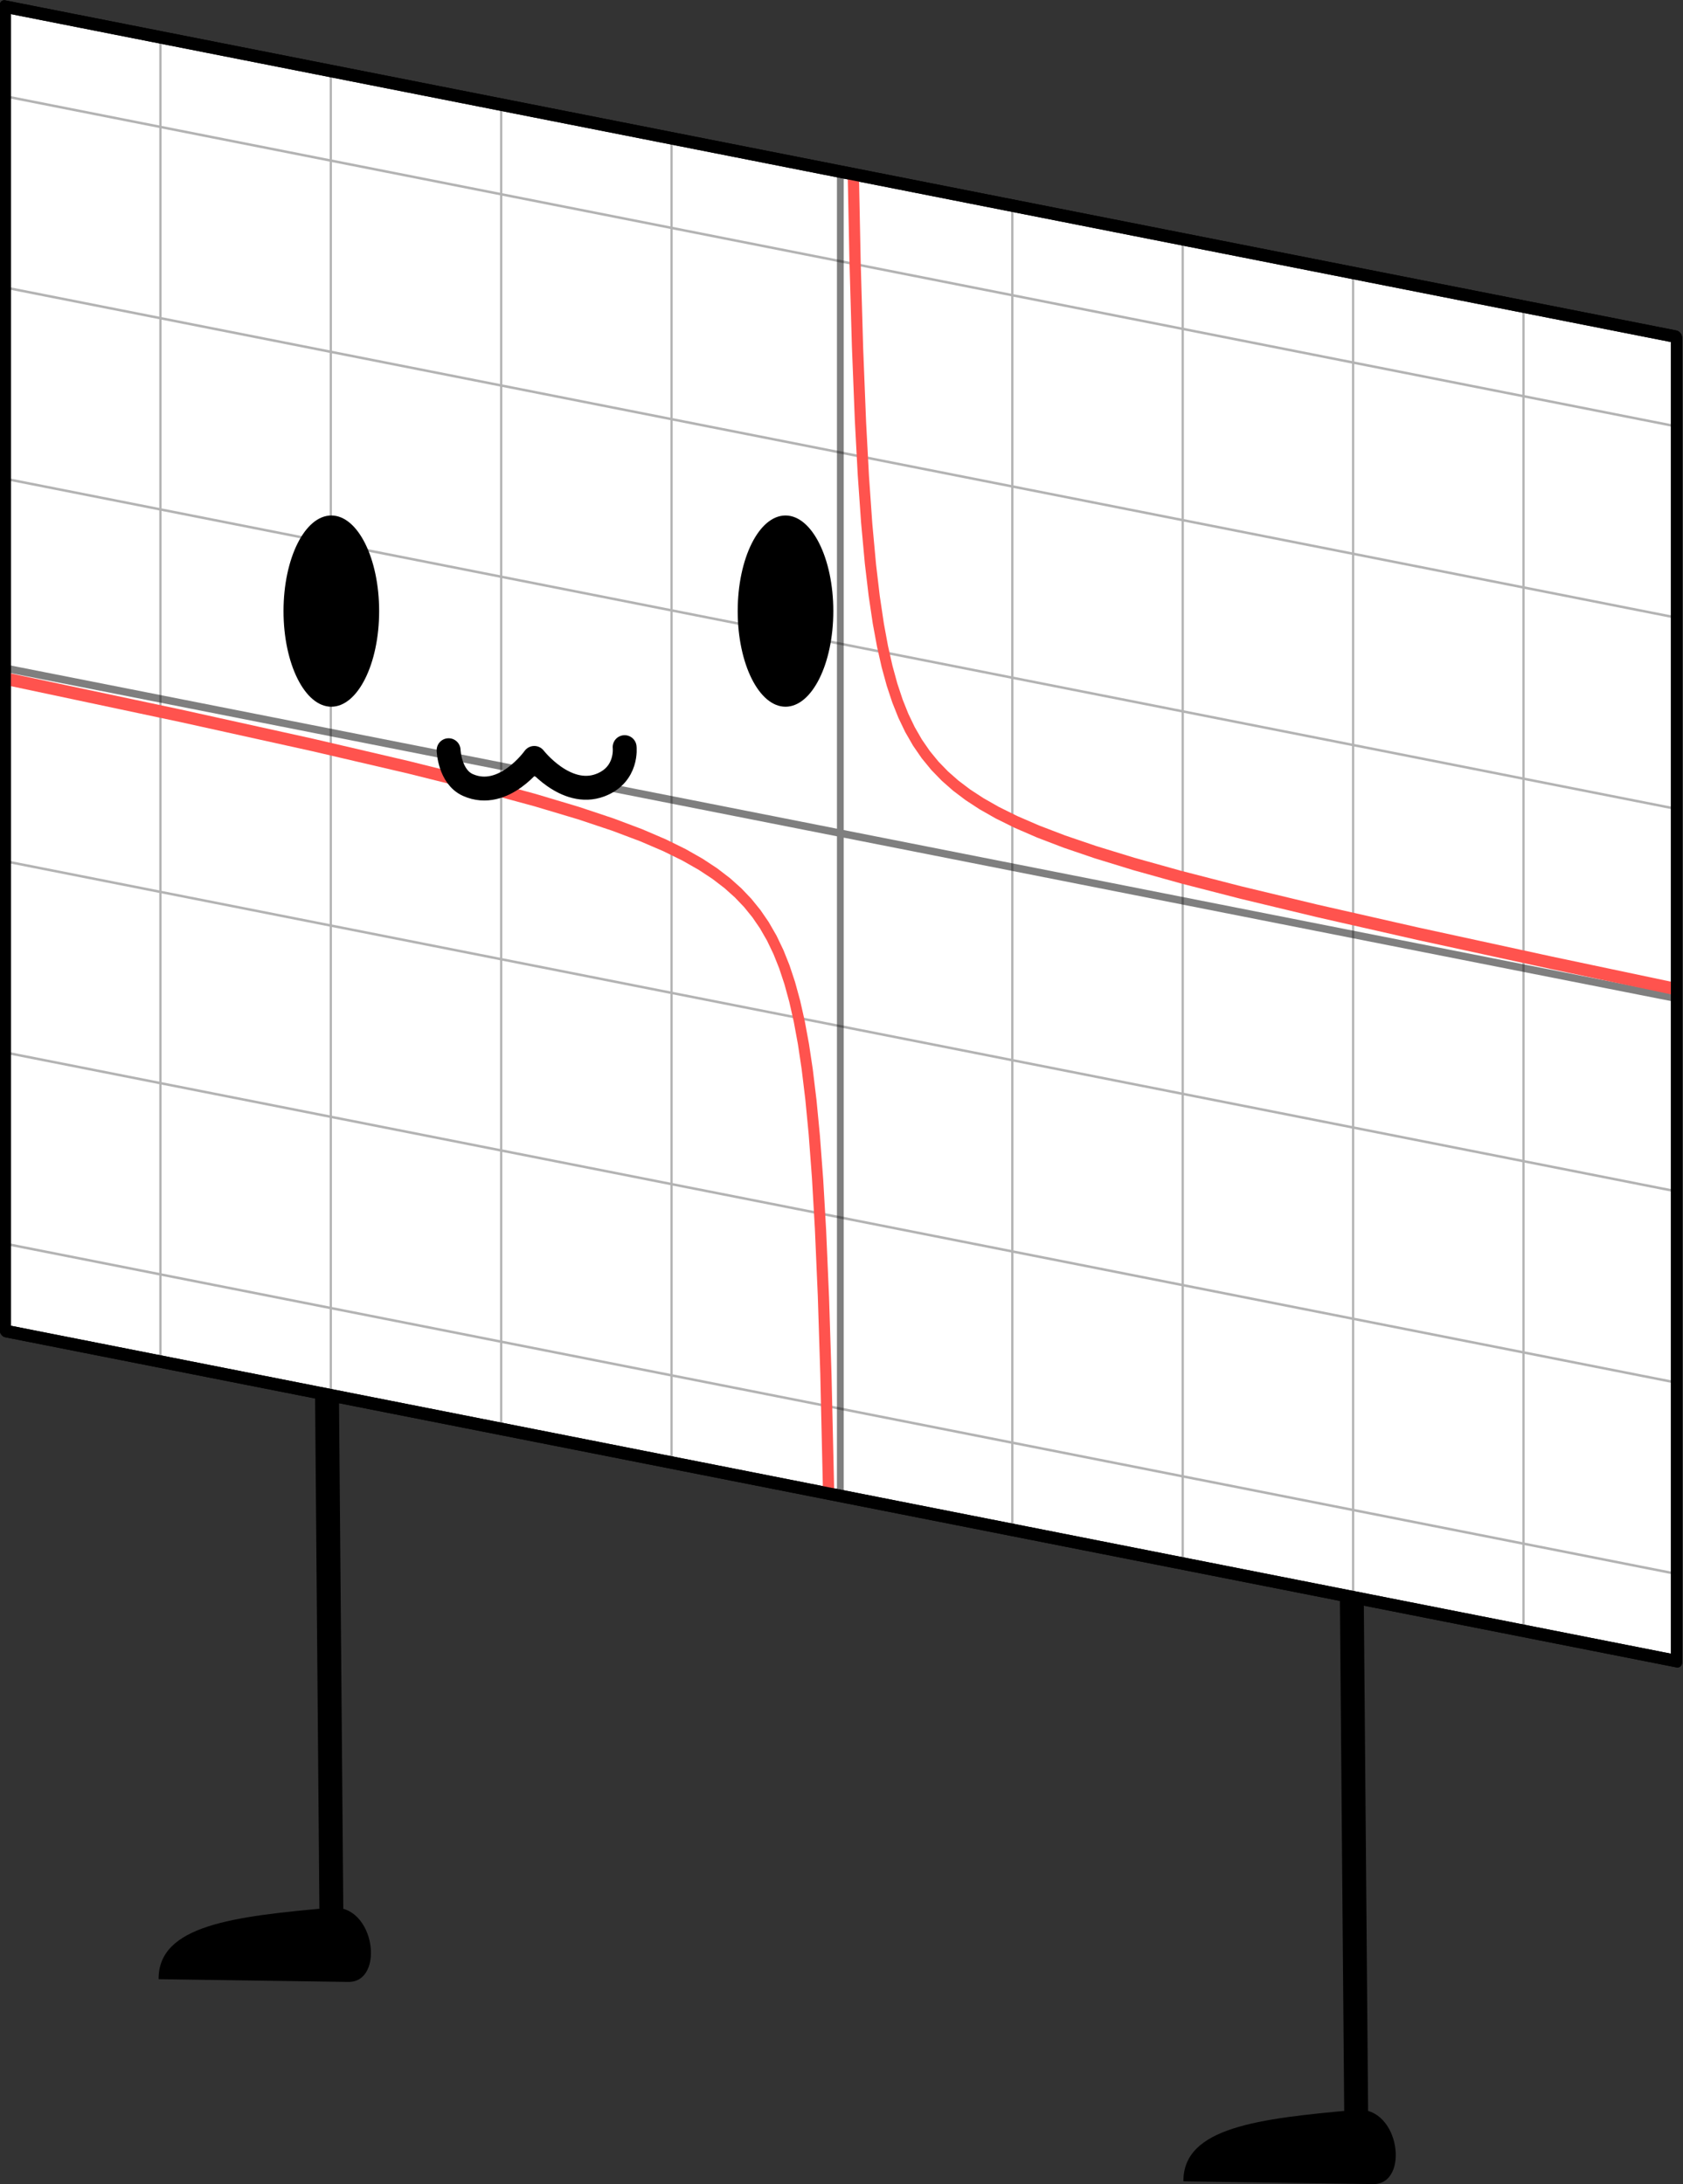 <?xml version="1.0" encoding="UTF-8" standalone="no"?>
<!-- Created with Inkscape (http://www.inkscape.org/) -->

<svg
   width="704.073"
   height="913.641"
   viewBox="0 0 186.286 241.734"
   version="1.1"
   id="svg1"
   sodipodi:docname="graph.svg"
   xml:space="preserve"
   inkscape:version="1.3.2 (091e20e, 2023-11-25, custom)"
   inkscape:export-filename="graph.png"
   inkscape:export-xdpi="96"
   inkscape:export-ydpi="96"
   xmlns:inkscape="http://www.inkscape.org/namespaces/inkscape"
   xmlns:sodipodi="http://sodipodi.sourceforge.net/DTD/sodipodi-0.dtd"
   xmlns="http://www.w3.org/2000/svg"
   xmlns:svg="http://www.w3.org/2000/svg"><rect x="0" y="0" width="186.286" height="241.734" fill="#333333" stroke="none"/><sodipodi:namedview
     id="namedview1"
     pagecolor="#ffffff"
     bordercolor="#666666"
     borderopacity="1.0"
     inkscape:showpageshadow="2"
     inkscape:pageopacity="0.0"
     inkscape:pagecheckerboard="0"
     inkscape:deskcolor="#d1d1d1"
     inkscape:document-units="px"
     inkscape:zoom="0.30286458"
     inkscape:cx="-127.11952"
     inkscape:cy="107.30869"
     inkscape:window-width="1920"
     inkscape:window-height="1027"
     inkscape:window-x="-8"
     inkscape:window-y="-8"
     inkscape:window-maximized="1"
     inkscape:current-layer="layer1" /><defs
     id="defs1"><clipPath
       clipPathUnits="userSpaceOnUse"
       id="clipPath8"><rect
         style="font-variation-settings:normal;opacity:1;fill:#ffffff;fill-opacity:1;fill-rule:evenodd;stroke:#000000;stroke-width:1.323;stroke-linecap:butt;stroke-linejoin:round;stroke-miterlimit:4;stroke-dasharray:none;stroke-dashoffset:0;stroke-opacity:1;stop-color:#000000;stop-opacity:1"
         id="rect9"
         width="207.61"
         height="146.571"
         x="145.114"
         y="-203.062"
         transform="scale(1,-1)" /></clipPath></defs><g
     inkscape:label="Layer 1"
     inkscape:groupmode="layer"
     id="layer1"
     transform="translate(-149.499,-6.12)"><path
       style="font-variation-settings:normal;opacity:1;fill:none;fill-opacity:1;stroke:#000000;stroke-width:2.646;stroke-linecap:round;stroke-linejoin:round;stroke-miterlimit:4;stroke-dasharray:none;stroke-dashoffset:0;stroke-opacity:1;stop-color:#000000;stop-opacity:1"
       d="m 185.694,160.419 0.479,56.843"
       id="path12"
       sodipodi:nodetypes="cc" /><path
       style="font-variation-settings:normal;opacity:1;fill:none;fill-opacity:1;stroke:#000000;stroke-width:2.646;stroke-linecap:round;stroke-linejoin:round;stroke-miterlimit:4;stroke-dasharray:none;stroke-dashoffset:0;stroke-opacity:1;stop-color:#000000;stop-opacity:1"
       d="m 299.127,182.795 0.479,56.843"
       id="path15"
       sodipodi:nodetypes="cc" /><g
       id="g11"
       transform="matrix(0.891,0.176,0,1,16.259,-89.165)"
       style="stroke-width:1.059"><rect
         style="font-variation-settings:normal;opacity:1;fill:#ffffff;fill-opacity:1;fill-rule:evenodd;stroke:#000000;stroke-width:1.401;stroke-linecap:butt;stroke-linejoin:round;stroke-miterlimit:4;stroke-dasharray:none;stroke-dashoffset:0;stroke-opacity:1;stop-color:#000000;stop-opacity:1"
         id="rect7"
         width="207.61"
         height="146.571"
         x="150.195"
         y="-216.16"
         transform="scale(1,-1)" /><g
         id="g3"
         transform="translate(5.081,13.099)"
         clip-path="url(#clipPath8)"
         style="stroke-width:1.059"><path
           class="dcg-svg-major-gridline"
           d="M 164.385,23.943 V 235.61 M 185.552,23.943 V 235.61 M 206.718,23.943 V 235.61 M 227.885,23.943 V 235.61 M 270.218,23.943 V 235.61 M 291.385,23.943 V 235.61 M 312.552,23.943 V 235.61 M 333.718,23.943 V 235.61 M 143.086,193.409 H 354.753 M 143.086,172.242 H 354.753 M 143.086,151.075 H 354.753 M 143.086,108.742 H 354.753 M 143.086,87.575 H 354.753 M 143.086,66.409 h 211.667"
           stroke-opacity="0.318"
           id="path2"
           style="fill:none;stroke:#000000;stroke-width:0.28;stroke-miterlimit:10;stroke-opacity:0.3;paint-order:fill stroke markers"
           sodipodi:nodetypes="cccccccccccccccccccccccccccc" /><path
           fill="none"
           stroke="#000000"
           class="dcg-svg-axis-line"
           paint-order="fill stroke markers"
           d="M 248.853,23.943 V 235.61 M 143.086,129.71 h 211.667"
           stroke-opacity="0.9"
           stroke-miterlimit="10"
           stroke-width="0.42"
           id="path3"
           style="stroke:#000000;stroke-width:0.841;stroke-dasharray:none;stroke-opacity:0.5" /><path
           fill="none"
           stroke="#c74440"
           class="dcg-svg-curve"
           paint-order="fill stroke markers"
           d="m 143.086,130.835 v 0 l 23.771,0.307 16.485,0.343 11.886,0.378 8.888,0.414 6.821,0.449 5.374,0.486 4.289,0.52 3.514,0.56 2.894,0.596 2.429,0.637 2.067,0.683 1.757,0.722 1.55,0.786 1.344,0.836 1.189,0.901 1.085,1.001 0.982,1.103 0.93,1.277 0.827,1.393 0.724,1.487 0.672,1.685 0.62,1.905 0.569,2.148 0.517,2.408 0.465,2.676 0.465,3.345 0.414,3.763 0.414,4.838 0.362,5.529 0.362,7.372 0.31,8.601 0.31,12.041 0.258,14.45 0.246,20.59 m 2.106,-214.577 v 0 l 0.129,13.051 0.259,16.828 0.31,13.66 0.31,9.562 0.362,8.07 0.362,5.978 0.413,5.179 0.465,4.432 0.465,3.434 0.517,3.01 0.517,2.408 0.569,2.148 0.62,1.905 0.672,1.685 0.723,1.487 0.827,1.393 0.93,1.277 1.034,1.155 1.137,1.035 1.24,0.92 1.344,0.817 1.499,0.747 1.706,0.694 1.963,0.648 2.326,0.616 2.739,0.575 3.256,0.537 3.876,0.495 4.754,0.463 5.891,0.429 7.39,0.394 9.508,0.362 12.454,0.329 16.692,0.296 17.518,0.21"
           stroke-linecap="round"
           stroke-linejoin="round"
           stroke-miterlimit="10"
           stroke-width="0.701"
           stroke-opacity="0.9"
           id="path45"
           style="stroke:#ff534e;stroke-width:1.401;stroke-dasharray:none;stroke-opacity:1" /></g><rect
         style="font-variation-settings:normal;opacity:1;fill:none;fill-opacity:1;fill-rule:evenodd;stroke:#000000;stroke-width:1.401;stroke-linecap:butt;stroke-linejoin:round;stroke-miterlimit:4;stroke-dasharray:none;stroke-dashoffset:0;stroke-opacity:1;stop-color:#000000;stop-opacity:1"
         id="rect10"
         width="207.61"
         height="146.571"
         x="150.195"
         y="-216.16"
         transform="scale(1,-1)" /></g><g
       id="g10"
       transform="translate(-26.886,24.549)"><ellipse
         style="font-variation-settings:normal;opacity:1;vector-effect:none;fill:#000000;fill-opacity:1;fill-rule:evenodd;stroke-width:0.053;stroke-linecap:butt;stroke-linejoin:miter;stroke-miterlimit:4;stroke-dasharray:none;stroke-dashoffset:0;stroke-opacity:1;paint-order:markers fill stroke;stop-color:#000000;stop-opacity:1"
         id="path10"
         cx="263.33"
         cy="49.208"
         rx="5.292"
         ry="10.583" /><ellipse
         style="font-variation-settings:normal;opacity:1;vector-effect:none;fill:#000000;fill-opacity:1;fill-rule:evenodd;stroke-width:0.053;stroke-linecap:butt;stroke-linejoin:miter;stroke-miterlimit:4;stroke-dasharray:none;stroke-dashoffset:0;stroke-opacity:1;paint-order:markers fill stroke;stop-color:#000000;stop-opacity:1"
         id="ellipse10"
         cx="213.059"
         cy="49.208"
         rx="5.292"
         ry="10.583" /></g><path
       style="font-variation-settings:normal;opacity:1;fill:none;fill-opacity:1;stroke:#000000;stroke-width:2.646;stroke-linecap:round;stroke-linejoin:round;stroke-miterlimit:4;stroke-dasharray:none;stroke-dashoffset:0;stroke-opacity:1;stop-color:#000000;stop-opacity:1"
       d="m 218.637,88.814 c 0,0 0.372,3.042 -2.693,4.205 -3.844,1.458 -7.307,-3.012 -7.307,-3.012 0,0 -3.373,4.763 -7.343,2.998 -2.042,-0.907 -2.14,-3.852 -2.14,-3.852"
       id="path11"
       sodipodi:nodetypes="cscsc" /><path
       style="font-variation-settings:normal;opacity:1;vector-effect:none;fill:#000000;fill-opacity:1;stroke:none;stroke-width:5.292;stroke-linecap:butt;stroke-linejoin:round;stroke-miterlimit:4;stroke-dasharray:none;stroke-dashoffset:0;stroke-opacity:1;stop-color:#000000;stop-opacity:1"
       d="m 186.173,217.262 c -10.823,0.962 -19.162,1.934 -19.119,7.914 l 20.994,0.302 c 4.081,0.059 2.997,-8.649 -1.875,-8.216 z"
       id="path14"
       sodipodi:nodetypes="scss" /><path
       style="font-variation-settings:normal;opacity:1;vector-effect:none;fill:#000000;fill-opacity:1;stroke:none;stroke-width:5.292;stroke-linecap:butt;stroke-linejoin:round;stroke-miterlimit:4;stroke-dasharray:none;stroke-dashoffset:0;stroke-opacity:1;stop-color:#000000;stop-opacity:1"
       d="m 299.606,239.638 c -10.823,0.962 -19.162,1.934 -19.119,7.914 l 20.994,0.302 c 4.081,0.059 2.997,-8.649 -1.875,-8.216 z"
       id="path16"
       sodipodi:nodetypes="scss" /></g></svg>
